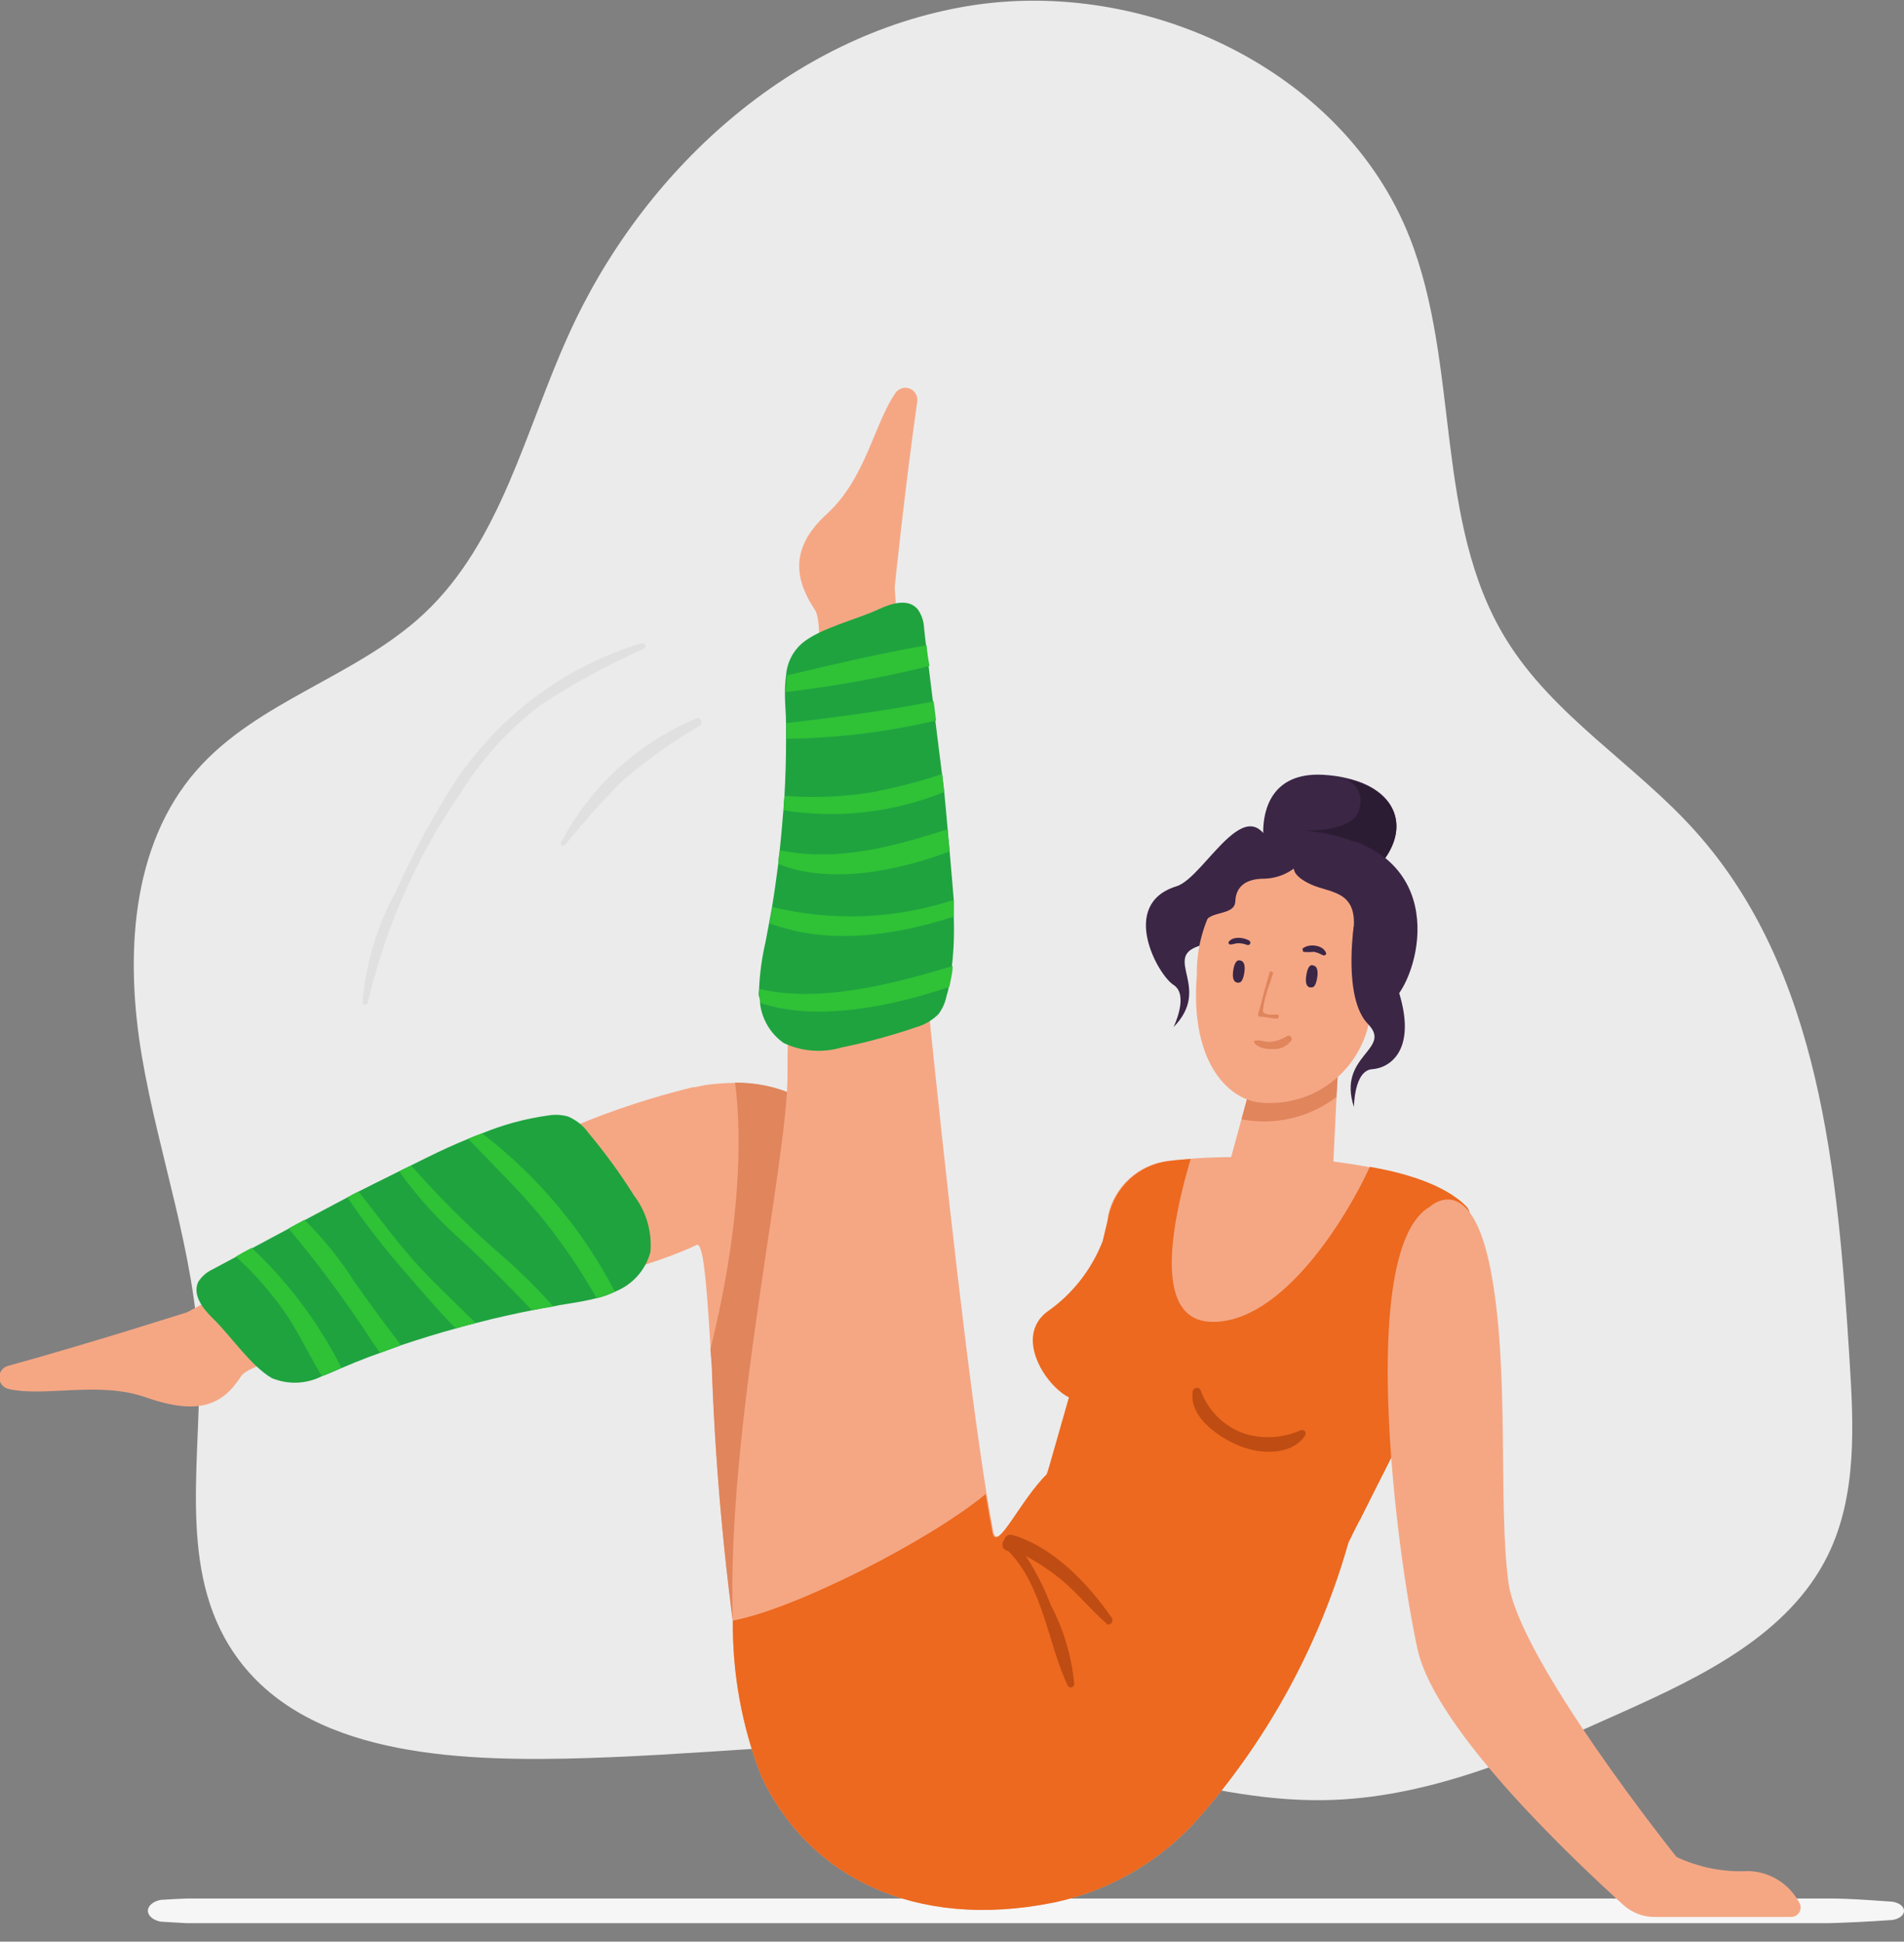 <?xml version="1.0" encoding="UTF-8"?> <svg xmlns="http://www.w3.org/2000/svg" width="309" height="315" viewBox="0 0 309 315" fill="none"><rect x="0" y="0" width="309" height="315" fill="#808080" stroke="none"/> <g clip-path="url(#clip0)"> <path d="M306.574 311.519C303.379 311.741 300.125 311.907 296.841 312H30.874H30.312L26.081 311.759C25.478 311.642 24.951 311.407 24.576 311.089C24.202 310.771 24 310.386 24 309.991C24 309.596 24.202 309.211 24.576 308.893C24.951 308.574 25.478 308.339 26.081 308.222C27.471 308.13 28.892 308.056 30.312 308H30.903H296.841C300.095 308 303.349 308.259 306.574 308.481C307.217 308.481 307.835 308.641 308.289 308.926C308.744 309.211 309 309.597 309 310C309 310.403 308.744 310.789 308.289 311.074C307.835 311.359 307.217 311.519 306.574 311.519V311.519Z" fill="#F6F6F6"></path> <path d="M91.692 285.309C71.608 285.695 47.768 284.153 37.209 267.009C28.75 253.275 32.891 235.657 32.27 219.551C31.648 203.445 25.792 187.576 23.041 171.47C20.291 155.364 21.148 137.212 31.915 124.962C41.823 113.661 57.884 109.805 68.857 99.513C81.31 87.826 85.214 69.852 92.254 54.369C104.262 27.674 128.368 5.725 157.088 0.979C185.808 -3.767 218.019 11.301 228.755 38.47C237.037 59.411 232.63 84.593 244.432 103.725C252.092 116.182 265.373 123.953 275.133 134.839C295.394 157.411 298.263 190.186 300.156 220.5C300.837 231.267 301.399 242.627 296.637 252.326C290.307 265.17 276.257 271.962 263.214 277.805C247.774 284.746 231.772 291.805 214.854 292.042C194.149 292.369 174.924 282.759 154.367 282.521C133.81 282.284 112.396 284.894 91.692 285.309Z" fill="#F6F6F6" fill-opacity="0.9"></path> <path d="M152.415 266.712C152.415 267.276 152.415 267.869 152.415 268.432C152.149 291.36 139.046 294.831 129.255 292.161C128.199 291.728 127.243 291.081 126.449 290.259C125.655 289.437 125.039 288.458 124.641 287.386C122.86 283.531 121.578 279.465 120.826 275.284C120.678 274.513 120.5 273.742 120.352 272.941C117.822 256.475 116.232 239.877 115.59 223.229C115.59 221.746 115.413 220.263 115.324 218.928C114.94 212.225 114.555 207.064 114.052 204.098C113.757 202.555 113.431 201.784 113.076 201.962C96.306 210.059 42.089 218.661 39.132 223.259C36.174 227.856 32.358 229.725 23.662 226.699C16.09 224 7.217 226.699 1.39 225.335C0.962 225.241 0.578 225.003 0.303 224.66C0.028 224.318 -0.122 223.891 -0.122 223.451C-0.122 223.012 0.028 222.585 0.303 222.242C0.578 221.9 0.962 221.662 1.39 221.568C15.026 217.801 30.406 212.877 30.406 212.877C30.406 212.877 71.342 190.602 93.377 182.623C99.549 180.063 105.907 177.98 112.396 176.394C113.135 176.394 113.875 176.098 114.614 176.009C116.163 175.798 117.724 175.689 119.288 175.682C132.923 175.682 145.908 185.559 150.581 225.661C151.143 230.585 151.587 235.983 151.912 241.886C152.306 249.341 152.474 257.616 152.415 266.712Z" fill="#F5A784"></path> <path d="M105.563 203.089C105.186 204.521 104.482 205.845 103.507 206.957C102.531 208.069 101.311 208.938 99.944 209.496V209.496C98.995 209.947 98.004 210.305 96.986 210.564C95.211 211.038 93.436 211.305 91.632 211.602C91.095 211.672 90.562 211.771 90.035 211.898C88.852 212.076 87.728 212.284 86.574 212.521C83.617 213.114 80.452 213.797 77.435 214.598C76.37 214.864 75.276 215.131 74.211 215.458C71.253 216.259 68.295 217.178 65.338 218.157L61.67 219.492C60.329 219.966 58.998 220.47 57.677 221.004L55.399 221.953C54.394 222.398 53.329 222.873 52.205 223.288C50.958 223.911 49.592 224.26 48.199 224.311C46.807 224.362 45.42 224.114 44.13 223.585C40.729 221.627 37.416 216.674 34.547 213.886C32.92 212.314 31.175 210.059 32.181 207.953C32.756 207.056 33.578 206.345 34.547 205.907C35.789 205.225 57.559 193.598 58.209 193.301C60.398 192.174 68.473 188.199 69.301 187.784C71.46 186.716 73.649 185.708 75.838 184.818C76.577 184.492 77.346 184.195 78.085 183.928C81.582 182.474 85.25 181.477 89 180.962C90.064 180.782 91.156 180.843 92.194 181.14C93.539 181.706 94.698 182.642 95.537 183.839C98.208 187.029 100.659 190.398 102.872 193.924C104.874 196.537 105.833 199.805 105.563 203.089V203.089Z" fill="#1FA33F"></path> <path d="M150.581 225.661L137.212 273.89L120.323 272.881C117.792 256.415 116.202 239.818 115.561 223.17C115.561 221.686 115.383 220.203 115.294 218.869C120.944 196.089 120.086 181.585 119.287 175.623C132.923 175.682 145.878 185.559 150.581 225.661Z" fill="#E0855C"></path> <path d="M219.202 248.915L218.847 250.22C214.206 266.578 206.026 281.709 194.889 294.534C188.66 301.779 180.215 306.754 170.871 308.682C148.481 313.161 131.208 304.5 123.547 288.157C120.416 280.116 118.85 271.547 118.933 262.915C117.809 231.979 128.013 187.843 127.806 173.932C127.54 151.953 135.289 103.547 132.272 98.979C129.255 94.411 127.806 89.191 134.165 83.407C140.525 77.623 141.915 68.576 145.375 63.682C145.635 63.34 146 63.094 146.414 62.981C146.827 62.867 147.266 62.894 147.663 63.056C148.06 63.218 148.393 63.506 148.61 63.877C148.828 64.247 148.917 64.679 148.866 65.106C146.854 79.165 145.198 95.271 145.198 95.271C145.198 95.271 148.244 141.809 150.847 165.153C153.539 191.254 157.147 223.881 160.105 242.271C160.49 244.555 160.845 246.602 161.199 248.441C161.85 252.03 165.695 243.25 170.073 239.009C173.41 235.714 177.044 232.735 180.928 230.11L219.202 248.915Z" fill="#F5A784"></path> <path d="M234.227 221.538C228.585 230.807 223.46 240.382 218.876 250.22C213.345 261.017 207.518 271.695 201.869 277.479C185.749 280.653 169.836 239.127 169.836 239.127L178.887 216.525L179.804 197.246C180.302 194.947 181.495 192.859 183.221 191.266C184.947 189.674 187.121 188.654 189.446 188.347L191.014 188.17L193.114 187.992C196.841 187.695 199.799 187.725 199.799 187.725L204.087 172.034L217.161 170.907C217.161 170.907 217.161 171.619 217.161 172.775L216.392 188.436C216.392 188.436 218.847 188.733 222.307 189.356C227.306 190.216 234.316 192.025 238.013 195.822C240.468 198.492 237.924 216.347 234.227 221.538Z" fill="#F5A784"></path> <path d="M234.227 221.538C233.369 222.784 232.512 224.148 231.654 225.602C228.312 231.208 224.614 238.801 220.681 246.602C220.059 247.788 219.438 249.004 218.847 250.22C214.206 266.578 206.026 281.708 194.889 294.534C188.66 301.779 180.215 306.754 170.871 308.682C148.481 313.161 131.207 304.5 123.547 288.157C120.416 280.115 118.85 271.547 118.933 262.915C129.107 261.017 150.847 249.924 159.957 242.39C160.342 244.674 160.697 246.72 161.052 248.559C161.702 252.148 165.547 243.369 169.925 239.127L173.474 226.699C169.629 224.771 164.601 216.881 169.925 212.818C174 209.986 177.141 206 178.946 201.369L179.922 197.275C180.42 194.977 181.613 192.889 183.339 191.296C185.065 189.703 187.239 188.684 189.565 188.377L191.132 188.199L193.232 188.021C190.6 196.92 186.577 214.182 196.575 214.449C208.11 214.746 218.64 197.364 222.307 189.297C227.306 190.157 234.316 191.966 238.013 195.763C240.468 198.492 237.865 216.318 234.227 221.538Z" fill="#EC691F"></path> <path d="M153.243 128.492C153.45 130.479 154.663 144.212 154.781 145.992C154.781 146.881 154.781 147.801 154.781 148.72C154.89 151.393 154.791 154.071 154.485 156.729C154.485 157.856 154.16 158.983 153.953 160.11C153.953 160.614 153.746 161.059 153.627 161.534C153.418 162.607 152.973 163.62 152.326 164.5C151.304 165.534 150.029 166.281 148.629 166.665C144.7 168.009 140.688 169.099 136.62 169.928C133.494 170.858 130.137 170.604 127.185 169.216C126.122 168.468 125.229 167.502 124.566 166.382C123.903 165.263 123.485 164.014 123.34 162.72C123.34 162.364 123.34 162.008 123.192 161.653C123.044 161.297 123.192 160.852 123.192 160.436C123.3 157.888 123.647 155.356 124.227 152.873C124.434 151.835 125.144 148.008 125.292 147.148C125.676 144.835 126.002 142.492 126.298 140.178C126.298 139.436 126.475 138.695 126.534 137.953C126.771 135.818 126.948 133.682 127.126 131.517L127.303 129.174C127.481 126.208 127.569 123.034 127.569 119.979C127.569 119.297 127.569 118.614 127.569 117.962V117.428C127.569 115.915 127.362 114.076 127.392 112.267C127.39 111.364 127.449 110.462 127.569 109.568C127.709 107.564 128.634 105.698 130.143 104.377C133.1 101.886 139.016 100.521 142.624 98.831C144.665 97.881 147.387 97.021 148.925 98.831C149.549 99.698 149.909 100.728 149.96 101.797C149.989 102.657 153.125 127.542 153.243 128.492Z" fill="#1FA33F"></path> <path d="M231.654 225.602C228.312 231.208 224.614 238.801 220.68 246.602C220.089 208.665 230.057 198.877 230.057 198.877L231.654 225.602Z" fill="#EC691F"></path> <path d="M283.741 303.551C279.728 303.757 275.727 302.973 272.087 301.267C272.087 301.267 246.561 269.411 244.816 256.776C243.071 244.14 245.082 221.894 241.858 205.729C238.634 189.564 232.068 195.763 232.068 195.763C220.237 202.496 226.567 251.703 230.057 267.572C233.015 280.92 256.233 302.483 263.509 309.098C264.887 310.323 266.666 310.999 268.508 310.996H290.691C290.97 310.995 291.243 310.918 291.481 310.774C291.72 310.63 291.915 310.423 292.045 310.177C292.176 309.93 292.237 309.653 292.223 309.374C292.208 309.095 292.119 308.825 291.963 308.593C291.154 307.103 289.969 305.853 288.525 304.968C287.082 304.083 285.432 303.594 283.741 303.551V303.551Z" fill="#F5A784"></path> <path d="M55.4 221.894C54.394 222.339 53.329 222.814 52.205 223.229C50.282 219.996 48.685 216.674 46.674 213.559C44.269 210.002 41.449 206.746 38.274 203.86C39.142 203.346 39.999 202.871 40.847 202.436C46.794 208.02 51.719 214.606 55.4 221.894Z" fill="#2FC136"></path> <path d="M65.071 218.216L61.67 219.492C60.517 217.86 59.422 216.17 58.357 214.568C54.779 209.279 50.929 204.18 46.822 199.292C47.709 198.818 48.537 198.343 49.425 197.898C52.486 200.941 55.204 204.313 57.529 207.953C59.984 211.453 62.498 214.865 65.071 218.216Z" fill="#2FC136"></path> <path d="M77.198 214.657C76.133 214.924 75.039 215.191 73.974 215.517C71.016 212.551 68.266 209.259 65.663 206.263C62.311 202.464 59.209 198.452 56.376 194.25C56.967 193.924 57.559 193.598 58.18 193.301C61.404 197.394 64.539 201.695 68.029 205.492C70.987 208.665 74.152 211.602 77.198 214.657Z" fill="#2FC136"></path> <path d="M89.799 211.958C88.615 212.136 87.491 212.343 86.338 212.581C82.818 208.843 79.21 205.254 75.394 201.695C71.417 198.235 67.853 194.323 64.776 190.038C65.426 189.682 66.077 189.386 66.728 189.089C70.978 193.914 75.522 198.471 80.334 202.733C83.703 205.579 86.866 208.661 89.799 211.958V211.958Z" fill="#2FC136"></path> <path d="M99.796 209.555C98.847 210.006 97.856 210.364 96.838 210.623C94.198 205.973 91.181 201.548 87.817 197.394C84.09 192.915 79.92 188.911 75.986 184.758C76.725 184.432 77.494 184.136 78.234 183.869C87.215 190.739 94.577 199.509 99.796 209.555V209.555Z" fill="#2FC136"></path> <path d="M154.604 156.729C154.604 157.856 154.278 158.983 154.071 160.11C144.429 163.373 132.479 165.746 123.369 162.72C123.369 162.364 123.369 162.009 123.221 161.653C123.074 161.297 123.221 160.852 123.221 160.437C133.101 162.72 144.665 159.695 154.604 156.729Z" fill="#2FC136"></path> <path d="M154.781 145.992C154.781 146.881 154.781 147.801 154.781 148.72C144.931 151.865 134.372 153.348 124.878 149.788C125.055 148.898 125.203 148.009 125.351 147.148C135.077 149.514 145.269 149.113 154.781 145.992V145.992Z" fill="#2FC136"></path> <path d="M153.805 134.542C153.805 135.729 154.042 136.915 154.13 138.131C145.257 141.483 134.432 143.441 126.327 140.178C126.327 139.437 126.505 138.695 126.564 137.953C136.265 139.852 144.932 137.301 153.805 134.542Z" fill="#2FC136"></path> <path d="M153.243 128.492C144.986 131.833 135.978 132.858 127.185 131.458C127.185 130.687 127.185 129.886 127.362 129.114C132.102 129.478 136.867 129.279 141.56 128.521C145.407 127.787 149.201 126.796 152.918 125.555C153.036 126.475 153.125 127.542 153.243 128.492Z" fill="#2FC136"></path> <path d="M151.912 116.894C143.949 118.765 135.806 119.759 127.629 119.86C127.629 119.178 127.629 118.496 127.629 117.843V117.309C135.674 116.36 143.571 115.352 151.527 113.78C151.675 114.907 151.794 115.915 151.912 116.894Z" fill="#2FC136"></path> <path d="M150.847 108.055C143.173 109.945 135.389 111.351 127.54 112.267C127.538 111.364 127.597 110.463 127.717 109.568C135.201 107.788 142.802 106.009 150.374 104.674C150.463 105.771 150.611 106.78 150.847 108.055Z" fill="#2FC136"></path> <path d="M180.425 262.47C176.639 256.953 170.842 250.873 164.216 249.004C164.072 248.975 163.923 248.975 163.779 249.006C163.635 249.037 163.499 249.098 163.379 249.184C163.26 249.27 163.159 249.381 163.084 249.508C163.01 249.636 162.962 249.777 162.945 249.924C162.846 250.011 162.771 250.122 162.73 250.247C162.688 250.373 162.681 250.507 162.708 250.636C162.708 251.199 162.915 251.288 163.418 251.614H163.625C169.245 257.25 170.073 266.682 173.297 273.504C173.362 273.606 173.458 273.685 173.571 273.728C173.684 273.77 173.808 273.776 173.925 273.742C174.041 273.709 174.143 273.639 174.217 273.543C174.29 273.446 174.33 273.329 174.332 273.208C173.917 268.716 172.621 264.351 170.517 260.364C169.457 257.575 168.099 254.91 166.464 252.415C168.556 253.551 170.537 254.882 172.38 256.39C174.894 258.525 176.994 261.106 179.479 263.301C179.893 263.983 180.898 263.153 180.425 262.47Z" fill="#BF4C13"></path> <path d="M217.22 170.936C217.22 170.936 217.22 171.648 217.22 172.805L216.895 177.966C214.724 179.621 212.229 180.799 209.574 181.423C206.919 182.046 204.162 182.101 201.484 181.585L204.087 172.034L217.22 170.936Z" fill="#E0855C"></path> <path d="M224.792 139.229C223.956 140.41 222.961 141.468 221.834 142.373C221.272 141.631 216.658 136.115 206.039 136.648H205.004C204.96 136.106 204.96 135.56 205.004 135.017V134.958C205.004 131.606 206.247 124.814 215.593 125.763C216.589 125.847 217.578 126.005 218.551 126.237C226.448 128.047 228.607 133.801 224.792 139.229Z" fill="#3B2645"></path> <path d="M207.045 139.733C207.045 139.733 199.769 151.598 194.327 153.555C188.884 155.513 196.634 160.348 190.452 166.636C190.452 166.636 193.025 161.415 190.452 159.784C187.879 158.153 181.578 146.703 190.896 143.797C195.746 142.373 203.259 125.496 207.045 139.733Z" fill="#3B2645"></path> <path d="M194.918 159.131C194.918 159.131 191.961 133.92 209.885 134.631C234.434 135.61 231.417 154.682 227.158 161C222.899 167.318 193.676 169.068 194.918 159.131Z" fill="#3B2645"></path> <path d="M196.959 146.97C195.114 150.392 194.177 154.233 194.238 158.123C193.025 172.953 199.887 178.619 204.709 178.886C209.02 179.265 213.306 177.918 216.631 175.14C219.956 172.361 222.05 168.376 222.455 164.055C223.744 158.734 223.744 153.181 222.455 147.86C219.498 140.178 204.354 137.538 196.959 146.97Z" fill="#F5A784"></path> <path d="M201.13 159.398C201.13 159.398 199.828 159.784 200.124 157.559C200.42 155.335 201.307 155.839 201.307 155.839C201.307 155.839 202.194 155.839 201.958 157.648C201.721 159.458 201.13 159.398 201.13 159.398Z" fill="#3B2645"></path> <path d="M212.961 160.17C212.961 160.17 211.659 160.585 211.985 158.331C212.31 156.076 213.138 156.64 213.138 156.64C213.138 156.64 214.025 156.64 213.789 158.449C213.552 160.259 212.961 160.17 212.961 160.17Z" fill="#3B2645"></path> <path d="M207.341 164.589C206.72 164.589 205.211 164.767 204.945 164.055C205.133 162.489 205.521 160.954 206.099 159.487C206.276 158.864 206.483 158.301 206.661 157.737H206.513C206.387 157.653 206.246 157.593 206.099 157.559C205.389 159.873 204.827 162.305 204.176 164.53C204.163 164.575 204.159 164.622 204.166 164.668C204.173 164.715 204.189 164.759 204.214 164.798C204.24 164.838 204.273 164.871 204.312 164.897C204.352 164.922 204.396 164.938 204.442 164.945C205.389 164.945 206.306 165.212 207.252 165.271C207.577 165.182 207.666 164.648 207.341 164.589Z" fill="#E0855C"></path> <path d="M202.697 152.576C201.81 152.072 200.124 151.865 199.414 152.784C199.389 152.826 199.375 152.873 199.373 152.921C199.37 152.969 199.38 153.018 199.4 153.062C199.42 153.105 199.451 153.144 199.49 153.173C199.528 153.202 199.573 153.221 199.621 153.229C200.094 153.229 200.509 153.021 200.952 153.021C201.438 153.021 201.919 153.112 202.372 153.288C202.466 153.332 202.573 153.336 202.671 153.299C202.768 153.263 202.846 153.19 202.89 153.095C202.933 153.001 202.937 152.893 202.901 152.796C202.865 152.699 202.791 152.62 202.697 152.576V152.576Z" fill="#3B2645"></path> <path d="M215.209 154.623C214.765 153.288 212.487 153.051 211.482 153.822C211.275 153.822 211.482 154.326 211.482 154.415C212.062 154.475 212.647 154.475 213.227 154.415C213.704 154.512 214.162 154.682 214.587 154.92C214.972 155.127 215.297 154.86 215.209 154.623Z" fill="#3B2645"></path> <path d="M208.731 168.178C207.921 168.666 207.01 168.96 206.069 169.038C205.241 169.038 204.383 168.623 203.584 168.86C203.584 168.86 203.348 169.038 203.584 169.157C204.146 170.076 205.684 170.225 206.542 170.195C207.104 170.238 207.668 170.141 208.184 169.914C208.7 169.686 209.152 169.334 209.5 168.89C209.594 168.788 209.644 168.652 209.638 168.513C209.633 168.374 209.572 168.243 209.47 168.148C209.368 168.054 209.233 168.004 209.095 168.01C208.956 168.015 208.825 168.076 208.731 168.178Z" fill="#E0855C"></path> <path d="M223.283 158.093C221.971 157.323 220.924 156.169 220.284 154.785C219.644 153.401 219.442 151.854 219.705 150.352C220.089 144.42 215.712 144.864 212.724 143.47C209.737 142.076 210.003 140.89 210.003 140.89C208.606 141.931 206.922 142.511 205.182 142.551C202.224 142.551 200.568 143.797 200.479 146.229C200.39 148.661 196.101 147.653 195.539 149.759C194.977 151.865 195.717 146.021 195.717 146.021L202.609 138.547L212.073 137.776L220.533 141.394L225.886 146.021C225.886 146.021 227.217 152.547 227.217 152.903C225.391 154.172 224.014 155.989 223.283 158.093V158.093Z" fill="#3B2645"></path> <path d="M219.705 150.352C219.705 150.352 217.959 161.979 222.012 166.131C226.064 170.284 216.954 171.203 219.734 179.597C219.734 179.597 219.734 173.665 222.692 173.458C225.65 173.25 229.909 170.314 227.04 161C224.171 151.686 225.531 142.165 219.705 150.352Z" fill="#3B2645"></path> <path d="M224.792 139.229C224.351 138.863 223.887 138.526 223.402 138.22L222.869 137.894L222.16 137.509C221.608 137.201 221.034 136.933 220.444 136.708L219.497 136.441C216.865 135.472 214.104 134.902 211.304 134.75C211.304 134.75 220.178 135.165 220.651 130.983C220.918 130.063 220.825 129.074 220.391 128.22C219.957 127.366 219.214 126.71 218.314 126.386C226.448 128.047 228.607 133.801 224.792 139.229Z" fill="#2C1C33"></path> <path d="M211.156 232.009C208.31 233.29 205.1 233.511 202.106 232.631C200.473 232.092 198.981 231.195 197.737 230.004C196.494 228.814 195.531 227.361 194.918 225.75C194.906 225.66 194.877 225.574 194.832 225.496C194.787 225.417 194.728 225.349 194.656 225.294C194.585 225.239 194.503 225.198 194.416 225.175C194.329 225.151 194.238 225.145 194.149 225.157C194.06 225.169 193.974 225.198 193.896 225.243C193.817 225.288 193.749 225.348 193.694 225.42C193.639 225.491 193.599 225.573 193.575 225.66C193.552 225.747 193.546 225.838 193.558 225.928C193.025 230.021 197.994 233.314 201.277 234.619C204.561 235.924 209.559 236.191 211.807 232.898C211.87 232.798 211.902 232.68 211.898 232.561C211.893 232.442 211.854 232.328 211.784 232.232C211.713 232.136 211.616 232.063 211.504 232.023C211.392 231.984 211.271 231.978 211.156 232.009Z" fill="#BF4C13"></path> <path d="M104.114 104.347C91.792 108.085 81.135 115.974 73.945 126.682C70.286 132.356 67.072 138.306 64.332 144.479C61.215 150.083 59.339 156.294 58.83 162.691C58.855 162.786 58.911 162.87 58.989 162.929C59.066 162.989 59.161 163.022 59.259 163.022C59.357 163.022 59.452 162.989 59.53 162.929C59.608 162.87 59.663 162.786 59.688 162.691C62.502 150.568 67.569 139.087 74.625 128.847C78.049 123.303 82.448 118.429 87.61 114.462C93.019 110.912 98.707 107.807 104.617 105.178C104.692 105.098 104.739 104.995 104.751 104.885C104.762 104.776 104.737 104.665 104.68 104.571C104.623 104.477 104.537 104.404 104.435 104.364C104.333 104.323 104.22 104.318 104.114 104.347V104.347Z" fill="#E0E0E0"></path> <path d="M113.047 116.538C103.618 120.469 95.847 127.568 91.07 136.619C90.893 137.004 91.366 137.479 91.692 137.093C94.63 133.43 97.77 129.935 101.097 126.623C104.968 123.281 109.136 120.303 113.55 117.725C114.141 117.339 113.757 116.271 113.047 116.538Z" fill="#E0E0E0"></path> </g> <defs> <clipPath id="clip0"> <rect width="309" height="315" fill="white"></rect> </clipPath> </defs> </svg> 